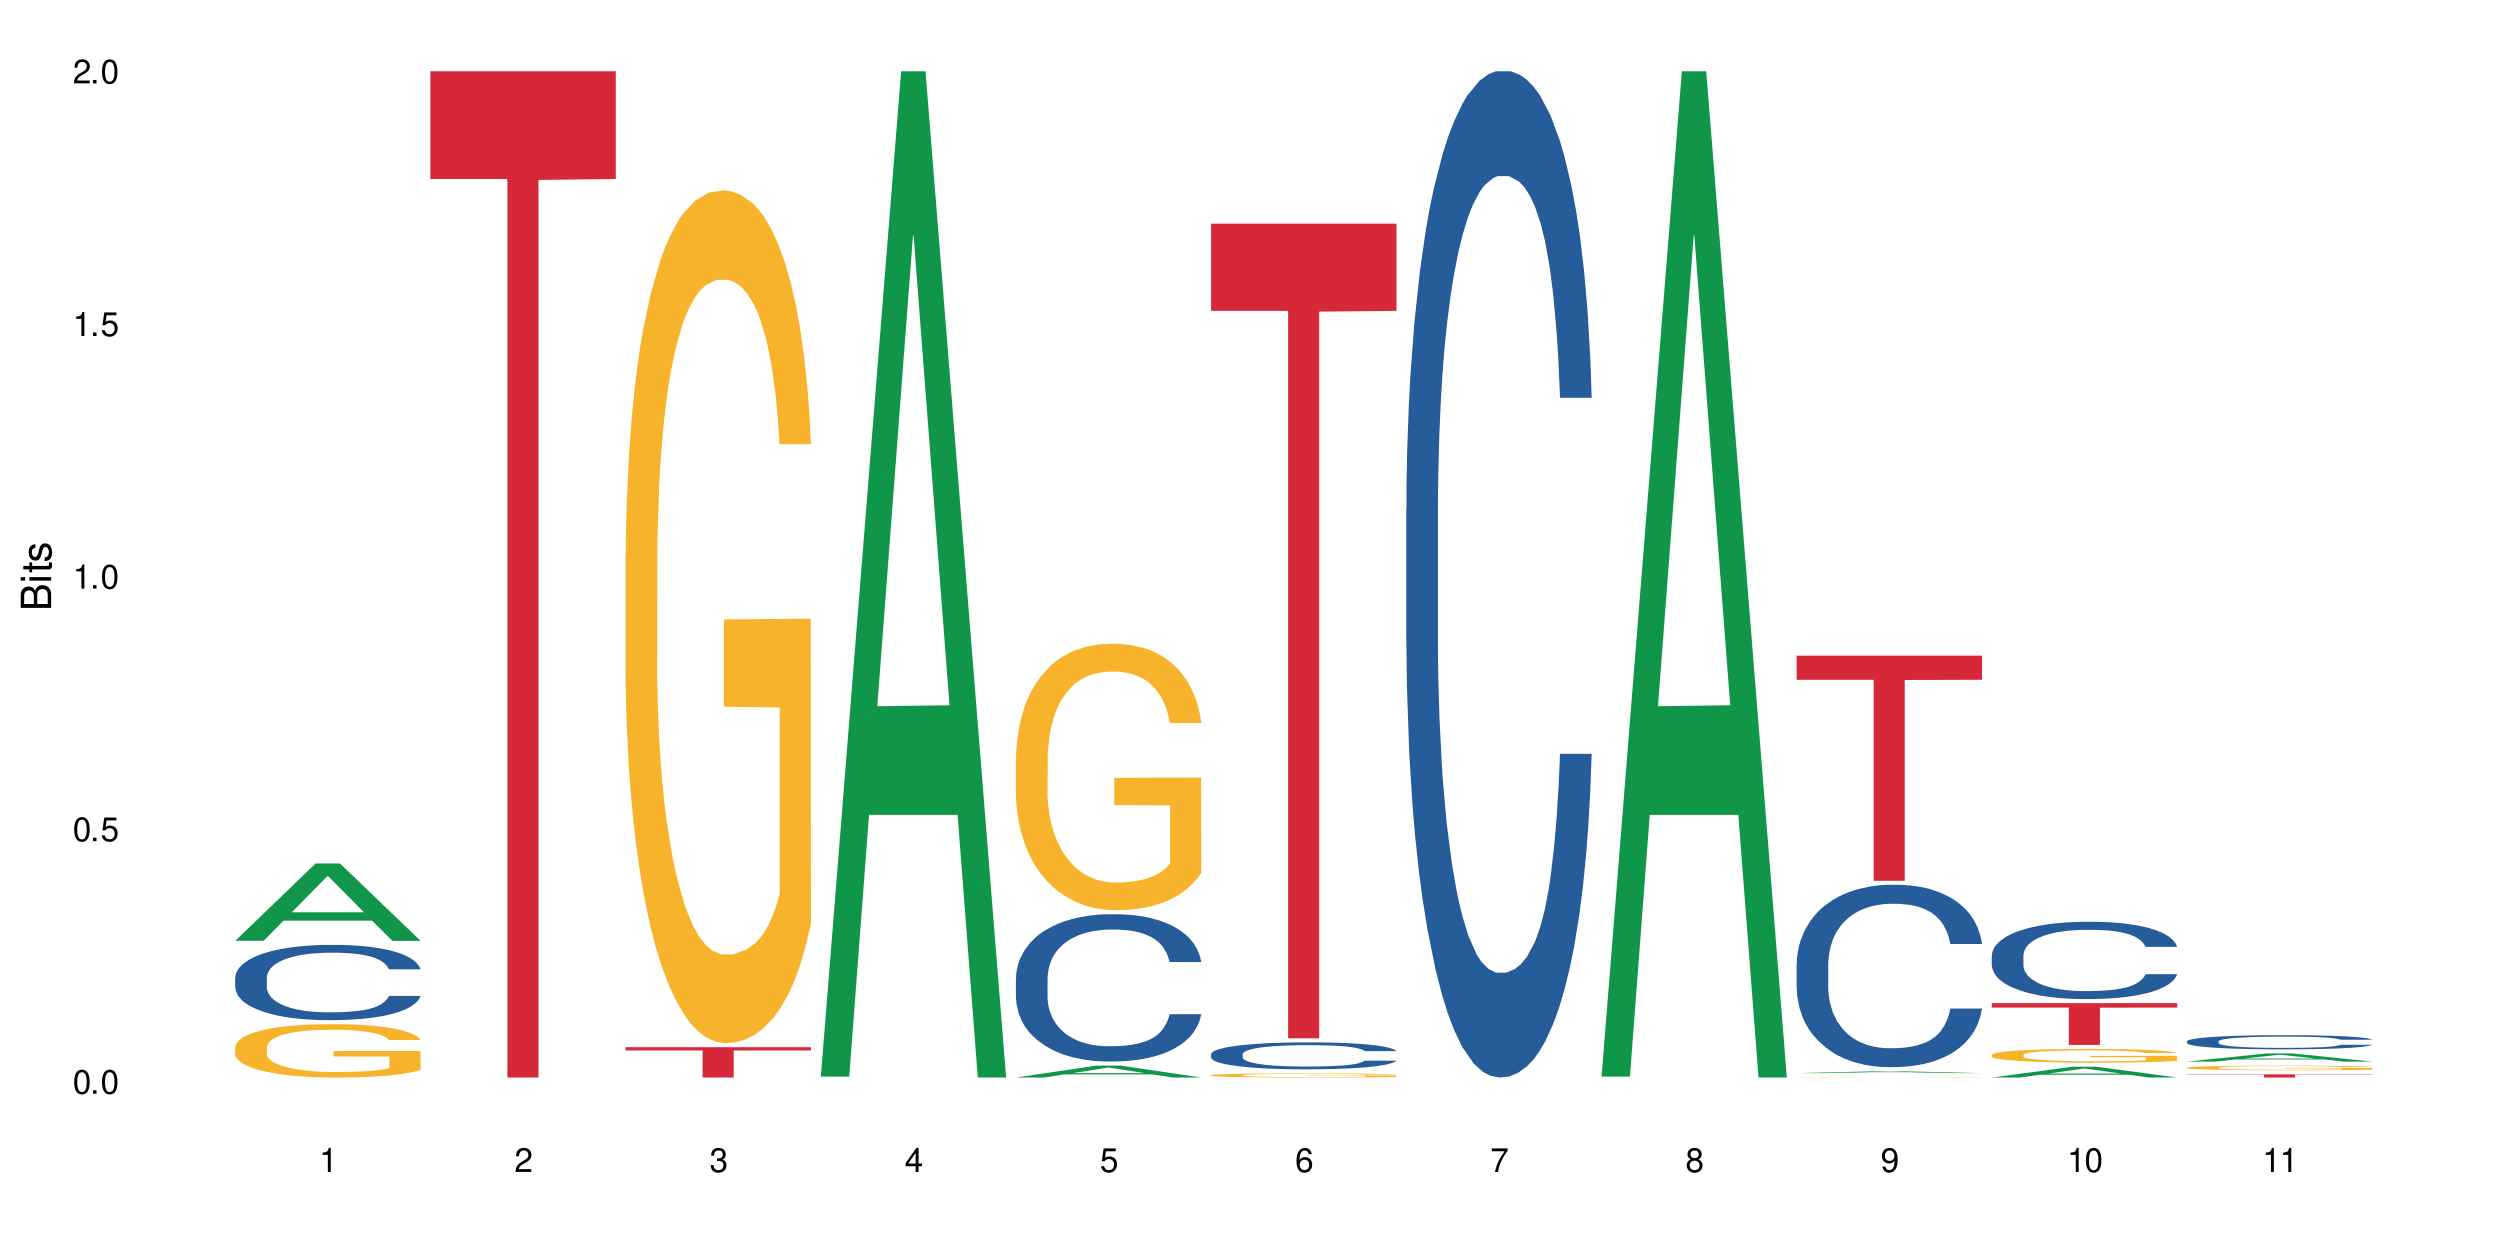 <?xml version="1.0" encoding="UTF-8"?>
<svg xmlns="http://www.w3.org/2000/svg" xmlns:xlink="http://www.w3.org/1999/xlink" width="720" height="360" viewBox="0 0 720 360">
<defs>
<g>
<g id="glyph-0-0">
</g>
<g id="glyph-0-1">
<path d="M 2.641 -6.938 C 2 -6.938 1.422 -6.656 1.078 -6.172 C 0.641 -5.562 0.406 -4.641 0.406 -3.359 C 0.406 -1.016 1.188 0.219 2.641 0.219 C 4.078 0.219 4.859 -1.016 4.859 -3.297 C 4.859 -4.641 4.656 -5.547 4.203 -6.172 C 3.844 -6.656 3.281 -6.938 2.641 -6.938 Z M 2.641 -6.188 C 3.547 -6.188 4 -5.25 4 -3.375 C 4 -1.406 3.562 -0.484 2.625 -0.484 C 1.734 -0.484 1.281 -1.438 1.281 -3.344 C 1.281 -5.25 1.734 -6.188 2.641 -6.188 Z M 2.641 -6.188 "/>
</g>
<g id="glyph-0-2">
<path d="M 1.828 -1 L 0.828 -1 L 0.828 0 L 1.828 0 Z M 1.828 -1 "/>
</g>
<g id="glyph-0-3">
<path d="M 4.562 -6.797 L 1.062 -6.797 L 0.547 -3.094 L 1.328 -3.094 C 1.719 -3.562 2.047 -3.734 2.578 -3.734 C 3.484 -3.734 4.062 -3.109 4.062 -2.094 C 4.062 -1.125 3.484 -0.531 2.578 -0.531 C 1.828 -0.531 1.375 -0.906 1.188 -1.672 L 0.328 -1.672 C 0.453 -1.109 0.547 -0.844 0.75 -0.594 C 1.125 -0.078 1.828 0.219 2.594 0.219 C 3.969 0.219 4.922 -0.781 4.922 -2.219 C 4.922 -3.562 4.031 -4.484 2.719 -4.484 C 2.25 -4.484 1.859 -4.359 1.469 -4.062 L 1.734 -5.969 L 4.562 -5.969 Z M 4.562 -6.797 "/>
</g>
<g id="glyph-0-4">
<path d="M 2.484 -4.938 L 2.484 0 L 3.328 0 L 3.328 -6.938 L 2.766 -6.938 C 2.469 -5.875 2.281 -5.734 0.984 -5.562 L 0.984 -4.938 Z M 2.484 -4.938 "/>
</g>
<g id="glyph-0-5">
<path d="M 4.859 -0.828 L 1.281 -0.828 C 1.359 -1.406 1.672 -1.781 2.5 -2.281 L 3.469 -2.828 C 4.406 -3.344 4.906 -4.062 4.906 -4.906 C 4.906 -5.484 4.672 -6.031 4.266 -6.406 C 3.859 -6.766 3.375 -6.938 2.719 -6.938 C 1.859 -6.938 1.219 -6.625 0.844 -6.031 C 0.609 -5.672 0.5 -5.234 0.484 -4.531 L 1.328 -4.531 C 1.359 -5.016 1.406 -5.281 1.531 -5.516 C 1.75 -5.938 2.188 -6.203 2.703 -6.203 C 3.469 -6.203 4.031 -5.641 4.031 -4.891 C 4.031 -4.344 3.719 -3.859 3.125 -3.516 L 2.234 -3 C 0.812 -2.172 0.406 -1.531 0.328 -0.016 L 4.859 -0.016 Z M 4.859 -0.828 "/>
</g>
<g id="glyph-0-6">
<path d="M 2.125 -3.188 L 2.578 -3.188 C 3.5 -3.188 3.984 -2.766 3.984 -1.922 C 3.984 -1.062 3.469 -0.531 2.594 -0.531 C 1.656 -0.531 1.203 -1 1.156 -2.016 L 0.312 -2.016 C 0.344 -1.453 0.438 -1.094 0.609 -0.781 C 0.953 -0.109 1.625 0.219 2.547 0.219 C 3.953 0.219 4.859 -0.625 4.859 -1.938 C 4.859 -2.828 4.516 -3.297 3.703 -3.594 C 4.344 -3.844 4.656 -4.328 4.656 -5.031 C 4.656 -6.219 3.875 -6.938 2.578 -6.938 C 1.203 -6.938 0.484 -6.172 0.453 -4.703 L 1.297 -4.703 C 1.312 -5.125 1.344 -5.359 1.453 -5.578 C 1.641 -5.969 2.062 -6.203 2.594 -6.203 C 3.344 -6.203 3.797 -5.75 3.797 -5 C 3.797 -4.516 3.609 -4.219 3.25 -4.047 C 3.016 -3.953 2.703 -3.922 2.125 -3.906 Z M 2.125 -3.188 "/>
</g>
<g id="glyph-0-7">
<path d="M 3.141 -1.672 L 3.141 0 L 3.984 0 L 3.984 -1.672 L 4.984 -1.672 L 4.984 -2.438 L 3.984 -2.438 L 3.984 -6.938 L 3.359 -6.938 L 0.266 -2.578 L 0.266 -1.672 Z M 3.141 -2.438 L 1 -2.438 L 3.141 -5.5 Z M 3.141 -2.438 "/>
</g>
<g id="glyph-0-8">
<path d="M 4.781 -5.125 C 4.609 -6.266 3.891 -6.938 2.844 -6.938 C 2.094 -6.938 1.422 -6.578 1.031 -5.953 C 0.594 -5.266 0.406 -4.422 0.406 -3.172 C 0.406 -2 0.578 -1.25 0.984 -0.641 C 1.359 -0.078 1.953 0.219 2.703 0.219 C 3.984 0.219 4.922 -0.75 4.922 -2.094 C 4.922 -3.375 4.062 -4.281 2.844 -4.281 C 2.172 -4.281 1.641 -4.031 1.281 -3.516 C 1.281 -5.234 1.828 -6.188 2.797 -6.188 C 3.391 -6.188 3.797 -5.797 3.938 -5.125 Z M 2.734 -3.531 C 3.547 -3.531 4.062 -2.953 4.062 -2.031 C 4.062 -1.156 3.484 -0.531 2.703 -0.531 C 1.922 -0.531 1.328 -1.188 1.328 -2.078 C 1.328 -2.938 1.906 -3.531 2.734 -3.531 Z M 2.734 -3.531 "/>
</g>
<g id="glyph-0-9">
<path d="M 4.984 -6.797 L 0.438 -6.797 L 0.438 -5.969 L 4.109 -5.969 C 2.5 -3.656 1.828 -2.234 1.328 0 L 2.219 0 C 2.594 -2.172 3.453 -4.047 4.984 -6.094 Z M 4.984 -6.797 "/>
</g>
<g id="glyph-0-10">
<path d="M 3.75 -3.656 C 4.469 -4.094 4.688 -4.438 4.688 -5.078 C 4.688 -6.172 3.844 -6.938 2.641 -6.938 C 1.438 -6.938 0.594 -6.172 0.594 -5.094 C 0.594 -4.438 0.812 -4.094 1.516 -3.656 C 0.734 -3.266 0.359 -2.703 0.359 -1.922 C 0.359 -0.656 1.281 0.219 2.641 0.219 C 3.984 0.219 4.922 -0.656 4.922 -1.922 C 4.922 -2.703 4.531 -3.266 3.75 -3.656 Z M 2.641 -6.188 C 3.359 -6.188 3.812 -5.75 3.812 -5.062 C 3.812 -4.406 3.344 -3.984 2.641 -3.984 C 1.922 -3.984 1.453 -4.406 1.453 -5.078 C 1.453 -5.75 1.922 -6.188 2.641 -6.188 Z M 2.641 -3.266 C 3.484 -3.266 4.062 -2.719 4.062 -1.906 C 4.062 -1.078 3.484 -0.531 2.625 -0.531 C 1.797 -0.531 1.219 -1.094 1.219 -1.906 C 1.219 -2.719 1.781 -3.266 2.641 -3.266 Z M 2.641 -3.266 "/>
</g>
<g id="glyph-0-11">
<path d="M 0.516 -1.578 C 0.672 -0.453 1.406 0.219 2.438 0.219 C 3.188 0.219 3.859 -0.141 4.266 -0.766 C 4.688 -1.453 4.891 -2.297 4.891 -3.547 C 4.891 -4.719 4.703 -5.453 4.312 -6.078 C 3.938 -6.641 3.344 -6.938 2.594 -6.938 C 1.297 -6.938 0.359 -5.969 0.359 -4.625 C 0.359 -3.344 1.234 -2.453 2.453 -2.453 C 3.094 -2.453 3.578 -2.672 4.016 -3.203 C 4 -1.484 3.469 -0.531 2.5 -0.531 C 1.906 -0.531 1.484 -0.906 1.359 -1.578 Z M 2.578 -6.203 C 3.375 -6.203 3.969 -5.531 3.969 -4.641 C 3.969 -3.797 3.391 -3.188 2.547 -3.188 C 1.734 -3.188 1.234 -3.766 1.234 -4.688 C 1.234 -5.562 1.797 -6.203 2.578 -6.203 Z M 2.578 -6.203 "/>
</g>
<g id="glyph-1-0">
</g>
<g id="glyph-1-1">
<path d="M 0 -0.953 L 0 -4.891 C 0 -5.719 -0.234 -6.344 -0.734 -6.797 C -1.188 -7.234 -1.812 -7.469 -2.5 -7.469 C -3.547 -7.469 -4.188 -7 -4.625 -5.875 C -4.984 -6.688 -5.625 -7.094 -6.531 -7.094 C -7.172 -7.094 -7.734 -6.859 -8.141 -6.391 C -8.562 -5.922 -8.75 -5.344 -8.75 -4.5 L -8.75 -0.953 Z M -4.984 -2.062 L -7.766 -2.062 L -7.766 -4.219 C -7.766 -4.844 -7.688 -5.203 -7.453 -5.5 C -7.219 -5.812 -6.859 -5.969 -6.375 -5.969 C -5.891 -5.969 -5.531 -5.812 -5.297 -5.5 C -5.062 -5.203 -4.984 -4.844 -4.984 -4.219 Z M -0.984 -2.062 L -4 -2.062 L -4 -4.781 C -4 -5.766 -3.438 -6.359 -2.484 -6.359 C -1.547 -6.359 -0.984 -5.766 -0.984 -4.781 Z M -0.984 -2.062 "/>
</g>
<g id="glyph-1-2">
<path d="M -6.281 -1.797 L -6.281 -0.797 L 0 -0.797 L 0 -1.797 Z M -8.75 -1.797 L -8.75 -0.797 L -7.484 -0.797 L -7.484 -1.797 Z M -8.75 -1.797 "/>
</g>
<g id="glyph-1-3">
<path d="M -6.281 -3.047 L -6.281 -2.016 L -8.016 -2.016 L -8.016 -1.016 L -6.281 -1.016 L -6.281 -0.172 L -5.469 -0.172 L -5.469 -1.016 L -0.719 -1.016 C -0.078 -1.016 0.281 -1.453 0.281 -2.234 C 0.281 -2.5 0.25 -2.719 0.188 -3.047 L -0.641 -3.047 C -0.609 -2.906 -0.594 -2.766 -0.594 -2.562 C -0.594 -2.141 -0.719 -2.016 -1.156 -2.016 L -5.469 -2.016 L -5.469 -3.047 Z M -6.281 -3.047 "/>
</g>
<g id="glyph-1-4">
<path d="M -4.531 -5.25 C -5.766 -5.25 -6.469 -4.422 -6.469 -2.969 C -6.469 -1.516 -5.719 -0.562 -4.547 -0.562 C -3.562 -0.562 -3.094 -1.062 -2.734 -2.562 L -2.516 -3.484 C -2.344 -4.188 -2.094 -4.469 -1.641 -4.469 C -1.047 -4.469 -0.641 -3.875 -0.641 -3 C -0.641 -2.453 -0.797 -2 -1.062 -1.75 C -1.25 -1.594 -1.422 -1.531 -1.875 -1.469 L -1.875 -0.406 C -0.422 -0.453 0.281 -1.266 0.281 -2.922 C 0.281 -4.5 -0.5 -5.516 -1.719 -5.516 C -2.656 -5.516 -3.172 -4.984 -3.469 -3.734 L -3.703 -2.766 C -3.891 -1.953 -4.156 -1.609 -4.594 -1.609 C -5.188 -1.609 -5.547 -2.125 -5.547 -2.938 C -5.547 -3.75 -5.203 -4.172 -4.531 -4.203 Z M -4.531 -5.25 "/>
</g>
</g>
</defs>
<rect x="-72" y="-36" width="864" height="432" fill="rgb(100%, 100%, 100%)" fill-opacity="1"/>
<path fill-rule="nonzero" fill="rgb(6.275%, 58.824%, 28.235%)" fill-opacity="1" d="M 67.73 270.949 L 67.789 270.93 L 90.895 248.672 L 97.91 248.672 L 121.133 270.969 L 112.973 270.969 L 107.152 265.148 L 81.652 265.148 L 75.945 270.949 L 67.73 270.949 L 84.105 262.742 L 104.816 262.723 L 94.488 252.316 L 94.375 252.293 L 94.262 252.355 L 84.047 262.723 L 84.105 262.742 Z M 67.73 270.949 "/>
<path fill-rule="nonzero" fill="rgb(14.51%, 36.078%, 60%)" fill-opacity="1" d="M 67.73 281.562 L 67.797 281.543 L 67.797 281.066 L 67.992 280.316 L 68.449 279.363 L 68.902 278.711 L 70.074 277.543 L 71.703 276.414 L 73.398 275.543 L 74.633 275.027 L 75.742 274.629 L 78.281 273.898 L 79.91 273.52 L 81.668 273.184 L 83.816 272.848 L 85.379 272.648 L 88.895 272.332 L 91.5 272.191 L 93.52 272.133 L 97.883 272.133 L 100.488 272.215 L 102.375 272.312 L 104.461 272.469 L 106.219 272.648 L 109.281 273.086 L 112.016 273.641 L 113.254 273.957 L 115.207 274.57 L 116.703 275.164 L 117.746 275.68 L 118.918 276.414 L 119.961 277.305 L 120.742 278.312 L 121.133 279.168 L 112.016 279.168 L 111.559 278.375 L 111.039 277.758 L 110.062 276.949 L 109.086 276.375 L 107.715 275.797 L 106.48 275.422 L 104.785 275.047 L 103.289 274.809 L 101.727 274.629 L 100.227 274.512 L 97.363 274.391 L 94.039 274.391 L 92.805 274.434 L 90.262 274.59 L 88.895 274.73 L 86.941 275.008 L 85.574 275.266 L 83.945 275.66 L 82.84 275.996 L 81.473 276.512 L 80.496 276.969 L 79.387 277.621 L 78.738 278.117 L 78.152 278.672 L 77.629 279.324 L 77.238 280.02 L 76.977 280.75 L 76.848 281.465 L 76.848 284.535 L 76.977 285.246 L 77.305 286.078 L 78.152 287.289 L 79.387 288.34 L 80.82 289.172 L 82.188 289.766 L 82.969 290.043 L 84.012 290.359 L 85.641 290.754 L 87.984 291.152 L 89.352 291.309 L 91.438 291.469 L 93.586 291.547 L 96.449 291.547 L 98.988 291.469 L 100.684 291.367 L 102.441 291.211 L 104.852 290.875 L 106.348 290.559 L 107.652 290.18 L 108.629 289.805 L 109.281 289.488 L 110.258 288.871 L 111.039 288.199 L 111.625 287.508 L 112.016 286.832 L 121.133 286.832 L 120.742 287.625 L 120.156 288.398 L 119.57 288.973 L 118.656 289.664 L 117.613 290.281 L 116.117 290.973 L 114.879 291.43 L 113.254 291.922 L 111.754 292.301 L 110.125 292.637 L 107.715 293.031 L 106.152 293.23 L 104.461 293.41 L 102.441 293.566 L 99.902 293.707 L 97.168 293.785 L 94.625 293.805 L 91.891 293.766 L 89.871 293.688 L 87.203 293.508 L 83.883 293.152 L 81.473 292.773 L 79.582 292.398 L 77.957 292.004 L 76.133 291.469 L 73.789 290.598 L 72.355 289.922 L 71.379 289.367 L 70.27 288.594 L 69.488 287.902 L 68.578 286.793 L 67.926 285.387 L 67.73 284.297 Z M 67.73 281.562 "/>
<path fill-rule="nonzero" fill="rgb(96.863%, 70.196%, 16.863%)" fill-opacity="1" d="M 67.73 301.551 L 67.797 301.535 L 67.797 301.254 L 68.055 300.625 L 68.707 299.754 L 69.555 299.039 L 70.465 298.477 L 71.051 298.184 L 72.027 297.762 L 72.875 297.453 L 75.023 296.82 L 77.762 296.23 L 79.258 295.98 L 80.949 295.742 L 83.359 295.473 L 84.469 295.375 L 87.855 295.152 L 91.695 295.012 L 95.93 294.969 L 97.883 294.984 L 100.555 295.039 L 104.199 295.195 L 106.285 295.336 L 107.91 295.473 L 109.605 295.656 L 111.688 295.938 L 113.645 296.273 L 115.207 296.609 L 116.77 297.031 L 118.07 297.48 L 119.18 297.973 L 120.156 298.562 L 120.742 299.051 L 121.133 299.543 L 112.078 299.543 L 111.559 299.051 L 110.973 298.672 L 109.996 298.211 L 109.02 297.875 L 108.043 297.605 L 106.219 297.242 L 104.656 297.02 L 102.703 296.82 L 100.812 296.695 L 98.664 296.609 L 97.363 296.582 L 93.91 296.582 L 90.785 296.68 L 88.961 296.793 L 87.66 296.906 L 85.836 297.117 L 84.727 297.285 L 84.078 297.398 L 82.125 297.832 L 80.82 298.223 L 80.105 298.492 L 79.191 298.91 L 78.543 299.289 L 77.824 299.852 L 77.434 300.273 L 76.914 301.227 L 76.848 303.754 L 77.043 304.285 L 77.434 304.859 L 77.957 305.367 L 78.738 305.898 L 79.52 306.305 L 80.887 306.852 L 82.059 307.219 L 82.969 307.457 L 84.727 307.836 L 85.445 307.961 L 87.137 308.215 L 88.895 308.41 L 91.047 308.578 L 92.672 308.664 L 95.277 308.734 L 98.598 308.734 L 102.508 308.648 L 104.98 308.535 L 106.676 308.426 L 107.781 308.324 L 109.148 308.172 L 110.125 308.031 L 111.039 307.879 L 112.145 307.637 L 112.145 304.285 L 96.059 304.27 L 96.059 302.699 L 121.066 302.688 L 121.133 308.172 L 119.766 308.551 L 118.07 308.914 L 116.441 309.195 L 114.75 309.434 L 112.34 309.699 L 110.387 309.871 L 107.391 310.066 L 104.656 310.191 L 101.789 310.277 L 99.25 310.32 L 96.254 310.332 L 93.586 310.305 L 90.719 310.219 L 88.441 310.109 L 86.355 309.969 L 84.273 309.785 L 81.668 309.492 L 79.973 309.254 L 78.215 308.957 L 76.457 308.605 L 74.895 308.227 L 73.852 307.934 L 72.812 307.598 L 71.703 307.176 L 70.66 306.699 L 69.879 306.262 L 69.164 305.773 L 68.645 305.309 L 68.121 304.68 L 67.859 304.172 L 67.73 303.738 Z M 67.73 301.551 "/>
<path fill-rule="nonzero" fill="rgb(83.922%, 15.686%, 22.353%)" fill-opacity="1" d="M 123.941 20.527 L 177.344 20.527 L 177.344 51.547 L 155.086 51.82 L 155.086 310.332 L 146.133 310.332 L 146.133 52.094 L 146.004 51.547 L 123.941 51.547 Z M 123.941 20.527 "/>
<path fill-rule="nonzero" fill="rgb(96.863%, 70.196%, 16.863%)" fill-opacity="1" d="M 180.152 160.012 L 180.219 159.785 L 180.219 155.301 L 180.48 145.203 L 181.129 131.297 L 181.977 119.855 L 182.891 110.883 L 183.477 106.172 L 184.453 99.441 L 185.297 94.508 L 187.449 84.414 L 190.184 74.992 L 191.68 70.953 L 193.375 67.141 L 195.785 62.879 L 196.891 61.309 L 200.277 57.719 L 204.121 55.477 L 208.352 54.801 L 210.305 55.027 L 212.977 55.922 L 216.621 58.391 L 218.707 60.633 L 220.336 62.879 L 222.027 65.793 L 224.113 70.281 L 226.066 75.664 L 227.629 81.047 L 229.191 87.777 L 230.492 94.957 L 231.602 102.809 L 232.578 112.23 L 233.164 120.082 L 233.555 127.934 L 224.504 127.934 L 223.98 120.082 L 223.395 114.023 L 222.418 106.621 L 221.441 101.238 L 220.465 96.977 L 218.641 91.141 L 217.078 87.555 L 215.125 84.414 L 213.238 82.395 L 211.086 81.047 L 209.785 80.598 L 206.332 80.598 L 203.207 82.168 L 201.383 83.965 L 200.082 85.758 L 198.258 89.125 L 197.152 91.816 L 196.5 93.609 L 194.547 100.562 L 193.242 106.844 L 192.527 111.105 L 191.617 117.836 L 190.965 123.895 L 190.246 132.867 L 189.855 139.598 L 189.336 154.852 L 189.27 195.23 L 189.465 203.754 L 189.855 212.949 L 190.379 221.027 L 191.16 229.551 L 191.941 236.055 L 193.309 244.805 L 194.48 250.637 L 195.395 254.449 L 197.152 260.508 L 197.867 262.527 L 199.562 266.562 L 201.32 269.703 L 203.469 272.398 L 205.098 273.742 L 207.699 274.863 L 211.023 274.863 L 214.93 273.52 L 217.402 271.723 L 219.098 269.93 L 220.203 268.359 L 221.57 265.891 L 222.551 263.648 L 223.461 261.18 L 224.566 257.367 L 224.566 203.754 L 208.484 203.527 L 208.484 178.406 L 233.488 178.18 L 233.555 265.891 L 232.188 271.949 L 230.492 277.781 L 228.867 282.266 L 227.172 286.082 L 224.762 290.344 L 222.809 293.035 L 219.812 296.176 L 217.078 298.195 L 214.215 299.539 L 211.672 300.215 L 208.68 300.438 L 206.008 299.988 L 203.141 298.645 L 200.863 296.848 L 198.777 294.605 L 196.695 291.688 L 194.09 286.977 L 192.398 283.164 L 190.641 278.453 L 188.879 272.844 L 187.316 266.789 L 186.277 262.078 L 185.234 256.695 L 184.125 249.965 L 183.086 242.336 L 182.305 235.383 L 181.586 227.531 L 181.066 220.129 L 180.543 210.035 L 180.285 201.957 L 180.152 195.004 Z M 180.152 160.012 "/>
<path fill-rule="nonzero" fill="rgb(83.922%, 15.686%, 22.353%)" fill-opacity="1" d="M 180.152 301.602 L 233.555 301.602 L 233.555 302.535 L 211.301 302.543 L 211.301 310.332 L 202.344 310.332 L 202.344 302.551 L 202.215 302.535 L 180.152 302.535 Z M 180.152 301.602 "/>
<path fill-rule="nonzero" fill="rgb(6.275%, 58.824%, 28.235%)" fill-opacity="1" d="M 236.367 310.059 L 236.422 309.789 L 259.527 20.527 L 266.547 20.527 L 289.766 310.332 L 281.609 310.332 L 275.789 234.684 L 250.285 234.684 L 244.582 310.059 L 236.367 310.059 L 252.738 203.391 L 273.449 203.117 L 263.121 67.875 L 263.008 67.602 L 262.895 68.418 L 252.684 203.117 L 252.738 203.391 Z M 236.367 310.059 "/>
<path fill-rule="nonzero" fill="rgb(6.275%, 58.824%, 28.235%)" fill-opacity="1" d="M 292.578 310.328 L 292.633 310.324 L 315.738 306.895 L 322.758 306.895 L 345.977 310.332 L 337.82 310.332 L 332 309.434 L 306.496 309.434 L 300.793 310.328 L 292.578 310.328 L 308.949 309.062 L 329.66 309.062 L 319.336 307.457 L 319.219 307.453 L 319.105 307.465 L 308.895 309.062 L 308.949 309.062 Z M 292.578 310.328 "/>
<path fill-rule="nonzero" fill="rgb(14.51%, 36.078%, 60%)" fill-opacity="1" d="M 292.578 281.766 L 292.641 281.73 L 292.641 280.797 L 292.836 279.324 L 293.293 277.465 L 293.75 276.184 L 294.922 273.895 L 296.551 271.684 L 298.242 269.98 L 299.48 268.973 L 300.586 268.195 L 303.125 266.762 L 304.754 266.023 L 306.512 265.363 L 308.664 264.707 L 310.227 264.316 L 313.742 263.695 L 316.348 263.426 L 318.367 263.309 L 322.73 263.309 L 325.332 263.465 L 327.223 263.66 L 329.305 263.969 L 331.066 264.316 L 334.125 265.172 L 336.859 266.258 L 338.098 266.875 L 340.051 268.078 L 341.551 269.242 L 342.59 270.25 L 343.762 271.684 L 344.805 273.43 L 345.586 275.406 L 345.977 277.074 L 336.859 277.074 L 336.406 275.523 L 335.883 274.32 L 334.906 272.73 L 333.93 271.609 L 332.562 270.484 L 331.324 269.746 L 329.633 269.008 L 328.133 268.543 L 326.57 268.195 L 325.074 267.961 L 322.207 267.73 L 318.887 267.73 L 317.648 267.809 L 315.109 268.117 L 313.742 268.391 L 311.789 268.934 L 310.422 269.438 L 308.793 270.211 L 307.684 270.871 L 306.316 271.879 L 305.34 272.77 L 304.234 274.051 L 303.582 275.02 L 302.996 276.105 L 302.477 277.387 L 302.086 278.742 L 301.824 280.176 L 301.695 281.574 L 301.695 287.586 L 301.824 288.98 L 302.148 290.609 L 302.996 292.973 L 304.234 295.031 L 305.668 296.656 L 307.035 297.82 L 307.816 298.363 L 308.859 298.984 L 310.484 299.762 L 312.832 300.535 L 314.199 300.848 L 316.281 301.156 L 318.43 301.312 L 321.297 301.312 L 323.836 301.156 L 325.527 300.961 L 327.289 300.652 L 329.695 299.992 L 331.195 299.371 L 332.496 298.637 L 333.473 297.898 L 334.125 297.277 L 335.102 296.078 L 335.883 294.758 L 336.469 293.402 L 336.859 292.082 L 345.977 292.082 L 345.586 293.633 L 345 295.145 L 344.414 296.27 L 343.504 297.629 L 342.461 298.828 L 340.965 300.188 L 339.727 301.078 L 338.098 302.047 L 336.602 302.785 L 334.973 303.445 L 332.562 304.219 L 331 304.605 L 329.305 304.957 L 327.289 305.266 L 324.746 305.539 L 322.012 305.691 L 319.473 305.73 L 316.738 305.656 L 314.719 305.5 L 312.047 305.148 L 308.727 304.453 L 306.316 303.715 L 304.43 302.98 L 302.801 302.203 L 300.977 301.156 L 298.633 299.449 L 297.199 298.133 L 296.223 297.047 L 295.117 295.535 L 294.336 294.176 L 293.422 292.004 L 292.773 289.25 L 292.578 287.117 Z M 292.578 281.766 "/>
<path fill-rule="nonzero" fill="rgb(96.863%, 70.196%, 16.863%)" fill-opacity="1" d="M 292.578 218.262 L 292.641 218.191 L 292.641 216.789 L 292.902 213.637 L 293.555 209.289 L 294.398 205.715 L 295.312 202.91 L 295.898 201.438 L 296.875 199.336 L 297.723 197.793 L 299.871 194.637 L 302.605 191.695 L 304.105 190.434 L 305.797 189.242 L 308.207 187.91 L 309.312 187.418 L 312.699 186.297 L 316.543 185.594 L 320.773 185.387 L 322.73 185.453 L 325.398 185.734 L 329.047 186.508 L 331.129 187.207 L 332.758 187.91 L 334.449 188.82 L 336.535 190.223 L 338.488 191.902 L 340.051 193.586 L 341.613 195.691 L 342.918 197.934 L 344.023 200.387 L 345 203.332 L 345.586 205.785 L 345.977 208.238 L 336.926 208.238 L 336.406 205.785 L 335.82 203.891 L 334.84 201.578 L 333.863 199.895 L 332.887 198.562 L 331.066 196.742 L 329.5 195.621 L 327.547 194.637 L 325.66 194.008 L 323.512 193.586 L 322.207 193.445 L 318.758 193.445 L 315.629 193.938 L 313.809 194.496 L 312.504 195.059 L 310.68 196.109 L 309.574 196.953 L 308.922 197.512 L 306.969 199.684 L 305.668 201.648 L 304.949 202.98 L 304.039 205.082 L 303.387 206.977 L 302.672 209.781 L 302.281 211.883 L 301.758 216.648 L 301.695 229.27 L 301.891 231.934 L 302.281 234.805 L 302.801 237.328 L 303.582 239.992 L 304.363 242.027 L 305.73 244.762 L 306.902 246.582 L 307.816 247.773 L 309.574 249.668 L 310.289 250.297 L 311.984 251.559 L 313.742 252.543 L 315.891 253.383 L 317.52 253.805 L 320.125 254.152 L 323.445 254.152 L 327.352 253.734 L 329.828 253.172 L 331.52 252.613 L 332.629 252.121 L 333.996 251.352 L 334.973 250.648 L 335.883 249.879 L 336.992 248.688 L 336.992 231.934 L 320.906 231.863 L 320.906 224.012 L 345.914 223.941 L 345.977 251.352 L 344.609 253.242 L 342.918 255.066 L 341.289 256.469 L 339.598 257.66 L 337.188 258.992 L 335.234 259.832 L 332.238 260.812 L 329.5 261.445 L 326.637 261.863 L 324.098 262.074 L 321.102 262.145 L 318.43 262.004 L 315.566 261.586 L 313.285 261.023 L 311.203 260.324 L 309.117 259.41 L 306.512 257.938 L 304.82 256.746 L 303.062 255.277 L 301.305 253.523 L 299.742 251.629 L 298.699 250.156 L 297.656 248.477 L 296.551 246.371 L 295.508 243.988 L 294.727 241.816 L 294.008 239.363 L 293.488 237.051 L 292.969 233.895 L 292.707 231.371 L 292.578 229.199 Z M 292.578 218.262 "/>
<path fill-rule="nonzero" fill="rgb(14.51%, 36.078%, 60%)" fill-opacity="1" d="M 348.789 303.582 L 348.852 303.574 L 348.852 303.402 L 349.051 303.133 L 349.504 302.793 L 349.961 302.559 L 351.133 302.141 L 352.762 301.738 L 354.453 301.426 L 355.691 301.242 L 356.797 301.102 L 359.34 300.836 L 360.965 300.703 L 362.727 300.582 L 364.875 300.461 L 366.438 300.391 L 369.953 300.277 L 372.559 300.227 L 374.578 300.207 L 378.941 300.207 L 381.547 300.234 L 383.434 300.27 L 385.52 300.328 L 387.277 300.391 L 390.336 300.547 L 393.07 300.746 L 394.309 300.859 L 396.262 301.078 L 397.762 301.293 L 398.805 301.477 L 399.977 301.738 L 401.016 302.059 L 401.797 302.418 L 402.188 302.723 L 393.07 302.723 L 392.617 302.441 L 392.094 302.219 L 391.117 301.93 L 390.141 301.723 L 388.773 301.52 L 387.535 301.383 L 385.844 301.25 L 384.344 301.164 L 382.781 301.102 L 381.285 301.059 L 378.418 301.016 L 375.098 301.016 L 373.859 301.027 L 371.32 301.086 L 369.953 301.137 L 368 301.234 L 366.633 301.328 L 365.004 301.469 L 363.898 301.59 L 362.531 301.773 L 361.551 301.938 L 360.445 302.172 L 359.793 302.348 L 359.207 302.547 L 358.688 302.781 L 358.297 303.027 L 358.035 303.289 L 357.906 303.547 L 357.906 304.645 L 358.035 304.898 L 358.363 305.199 L 359.207 305.629 L 360.445 306.008 L 361.879 306.305 L 363.246 306.516 L 364.027 306.617 L 365.07 306.73 L 366.695 306.871 L 369.043 307.012 L 370.41 307.07 L 372.492 307.125 L 374.641 307.156 L 377.508 307.156 L 380.047 307.125 L 381.742 307.09 L 383.5 307.035 L 385.91 306.914 L 387.406 306.801 L 388.707 306.664 L 389.688 306.531 L 390.336 306.418 L 391.312 306.199 L 392.094 305.957 L 392.68 305.707 L 393.07 305.469 L 402.188 305.469 L 401.797 305.75 L 401.211 306.027 L 400.625 306.234 L 399.715 306.48 L 398.672 306.699 L 397.176 306.949 L 395.938 307.113 L 394.309 307.289 L 392.812 307.426 L 391.184 307.543 L 388.773 307.688 L 387.211 307.758 L 385.52 307.82 L 383.5 307.879 L 380.961 307.926 L 378.223 307.957 L 375.684 307.965 L 372.949 307.949 L 370.93 307.922 L 368.262 307.855 L 364.938 307.73 L 362.531 307.594 L 360.641 307.461 L 359.012 307.316 L 357.188 307.125 L 354.844 306.812 L 353.41 306.574 L 352.434 306.375 L 351.328 306.098 L 350.547 305.852 L 349.637 305.453 L 348.984 304.949 L 348.789 304.559 Z M 348.789 303.582 "/>
<path fill-rule="nonzero" fill="rgb(96.863%, 70.196%, 16.863%)" fill-opacity="1" d="M 348.789 309.645 L 348.852 309.641 L 348.852 309.621 L 349.113 309.57 L 349.766 309.504 L 350.613 309.445 L 351.523 309.402 L 352.109 309.379 L 353.086 309.348 L 353.934 309.32 L 356.082 309.273 L 358.816 309.227 L 360.316 309.207 L 362.008 309.188 L 364.418 309.168 L 365.523 309.16 L 368.91 309.141 L 372.754 309.129 L 376.988 309.125 L 378.941 309.129 L 381.609 309.133 L 385.258 309.145 L 387.34 309.156 L 388.969 309.168 L 390.664 309.18 L 392.746 309.203 L 394.699 309.23 L 396.262 309.254 L 397.824 309.289 L 399.129 309.324 L 400.234 309.363 L 401.211 309.41 L 401.797 309.445 L 402.188 309.484 L 393.137 309.484 L 392.617 309.445 L 392.031 309.418 L 391.055 309.383 L 390.078 309.355 L 389.098 309.332 L 387.277 309.305 L 385.715 309.289 L 383.758 309.273 L 381.871 309.262 L 379.723 309.254 L 374.969 309.254 L 371.844 309.262 L 370.02 309.27 L 368.715 309.277 L 366.891 309.297 L 365.785 309.309 L 365.133 309.316 L 363.18 309.352 L 361.879 309.383 L 361.16 309.402 L 360.25 309.438 L 359.598 309.465 L 358.883 309.512 L 358.492 309.543 L 357.969 309.617 L 357.906 309.816 L 358.102 309.859 L 358.492 309.902 L 359.012 309.941 L 359.793 309.984 L 360.574 310.016 L 361.941 310.059 L 363.117 310.09 L 364.027 310.105 L 365.785 310.137 L 366.5 310.145 L 368.195 310.168 L 369.953 310.18 L 372.102 310.195 L 373.73 310.203 L 376.336 310.207 L 379.656 310.207 L 383.562 310.199 L 386.039 310.191 L 387.73 310.184 L 388.84 310.176 L 390.207 310.164 L 391.184 310.152 L 392.094 310.141 L 393.203 310.121 L 393.203 309.859 L 377.117 309.855 L 377.117 309.734 L 402.125 309.73 L 402.188 310.164 L 400.82 310.191 L 399.129 310.223 L 397.5 310.242 L 395.809 310.262 L 393.398 310.281 L 391.445 310.297 L 388.449 310.312 L 385.715 310.32 L 382.848 310.328 L 380.309 310.332 L 374.641 310.332 L 371.777 310.324 L 369.496 310.316 L 367.414 310.305 L 365.328 310.289 L 362.727 310.266 L 361.031 310.246 L 359.273 310.223 L 357.516 310.195 L 355.953 310.168 L 354.91 310.145 L 353.867 310.117 L 352.762 310.086 L 351.719 310.047 L 350.938 310.012 L 350.223 309.973 L 349.699 309.938 L 349.18 309.891 L 348.918 309.848 L 348.789 309.816 Z M 348.789 309.645 "/>
<path fill-rule="nonzero" fill="rgb(83.922%, 15.686%, 22.353%)" fill-opacity="1" d="M 348.789 64.418 L 402.188 64.418 L 402.188 89.531 L 379.934 89.754 L 379.934 299.043 L 370.98 299.043 L 370.98 89.973 L 370.848 89.531 L 348.789 89.531 Z M 348.789 64.418 "/>
<path fill-rule="nonzero" fill="rgb(14.51%, 36.078%, 60%)" fill-opacity="1" d="M 405 146.621 L 405.066 146.355 L 405.066 140 L 405.262 129.934 L 405.715 117.215 L 406.172 108.477 L 407.344 92.844 L 408.973 77.746 L 410.664 66.09 L 411.902 59.203 L 413.012 53.902 L 415.551 44.102 L 417.18 39.07 L 418.938 34.566 L 421.086 30.062 L 422.648 27.414 L 426.164 23.176 L 428.77 21.32 L 430.789 20.527 L 435.152 20.527 L 437.758 21.586 L 439.645 22.91 L 441.73 25.031 L 443.488 27.414 L 446.547 33.242 L 449.285 40.66 L 450.52 44.898 L 452.473 53.109 L 453.973 61.055 L 455.016 67.945 L 456.188 77.746 L 457.227 89.668 L 458.012 103.176 L 458.402 114.566 L 449.285 114.566 L 448.828 103.973 L 448.309 95.758 L 447.328 84.898 L 446.352 77.215 L 444.984 69.535 L 443.746 64.5 L 442.055 59.469 L 440.559 56.289 L 438.992 53.902 L 437.496 52.316 L 434.629 50.727 L 431.309 50.727 L 430.07 51.254 L 427.531 53.375 L 426.164 55.23 L 424.211 58.938 L 422.844 62.383 L 421.215 67.68 L 420.109 72.184 L 418.742 79.07 L 417.766 85.164 L 416.656 93.906 L 416.004 100.527 L 415.418 107.945 L 414.898 116.688 L 414.508 125.957 L 414.246 135.762 L 414.117 145.297 L 414.117 186.355 L 414.246 195.895 L 414.574 207.02 L 415.418 223.18 L 416.656 237.219 L 418.09 248.344 L 419.457 256.293 L 420.238 260 L 421.281 264.238 L 422.91 269.535 L 425.254 274.836 L 426.621 276.953 L 428.703 279.074 L 430.855 280.133 L 433.719 280.133 L 436.258 279.074 L 437.953 277.75 L 439.711 275.629 L 442.121 271.125 L 443.617 266.887 L 444.922 261.855 L 445.898 256.82 L 446.547 252.582 L 447.523 244.371 L 448.309 235.363 L 448.895 226.094 L 449.285 217.086 L 458.402 217.086 L 458.012 227.684 L 457.426 238.012 L 456.836 245.695 L 455.926 254.969 L 454.883 263.18 L 453.387 272.449 L 452.148 278.543 L 450.52 285.168 L 449.023 290.199 L 447.395 294.703 L 444.984 300 L 443.422 302.648 L 441.73 305.035 L 439.711 307.152 L 437.172 309.008 L 434.434 310.066 L 431.895 310.332 L 429.16 309.801 L 427.141 308.742 L 424.473 306.359 L 421.148 301.59 L 418.742 296.559 L 416.852 291.523 L 415.223 286.227 L 413.402 279.074 L 411.055 267.418 L 409.625 258.41 L 408.648 250.992 L 407.539 240.664 L 406.758 231.391 L 405.848 216.555 L 405.195 197.746 L 405 183.18 Z M 405 146.621 "/>
<path fill-rule="nonzero" fill="rgb(6.275%, 58.824%, 28.235%)" fill-opacity="1" d="M 461.211 310.059 L 461.27 309.789 L 484.375 20.527 L 491.391 20.527 L 514.613 310.332 L 506.453 310.332 L 500.633 234.684 L 475.133 234.684 L 469.426 310.059 L 461.211 310.059 L 477.586 203.391 L 498.297 203.117 L 487.969 67.875 L 487.855 67.602 L 487.742 68.418 L 477.527 203.117 L 477.586 203.391 Z M 461.211 310.059 "/>
<path fill-rule="nonzero" fill="rgb(6.275%, 58.824%, 28.235%)" fill-opacity="1" d="M 517.422 309.062 L 517.48 309.062 L 540.586 308.52 L 547.602 308.52 L 570.824 309.062 L 562.664 309.062 L 556.848 308.922 L 531.344 308.922 L 525.637 309.062 L 517.422 309.062 L 533.797 308.863 L 554.508 308.863 L 544.18 308.609 L 543.953 308.609 L 533.738 308.863 L 533.797 308.863 Z M 517.422 309.062 "/>
<path fill-rule="nonzero" fill="rgb(14.51%, 36.078%, 60%)" fill-opacity="1" d="M 517.422 277.684 L 517.488 277.633 L 517.488 276.48 L 517.684 274.656 L 518.141 272.352 L 518.594 270.77 L 519.766 267.934 L 521.395 265.199 L 523.09 263.086 L 524.324 261.836 L 525.434 260.875 L 527.973 259.098 L 529.602 258.188 L 531.359 257.371 L 533.508 256.555 L 535.07 256.074 L 538.586 255.305 L 541.191 254.969 L 543.211 254.824 L 547.574 254.824 L 550.18 255.02 L 552.066 255.258 L 554.152 255.641 L 555.91 256.074 L 558.973 257.133 L 561.707 258.477 L 562.945 259.242 L 564.898 260.73 L 566.395 262.172 L 567.438 263.422 L 568.609 265.199 L 569.652 267.359 L 570.434 269.809 L 570.824 271.871 L 561.707 271.871 L 561.25 269.953 L 560.73 268.465 L 559.754 266.496 L 558.777 265.102 L 557.41 263.711 L 556.172 262.797 L 554.477 261.883 L 552.98 261.309 L 551.418 260.875 L 549.918 260.59 L 547.055 260.301 L 543.734 260.301 L 542.496 260.395 L 539.957 260.781 L 538.586 261.117 L 536.633 261.789 L 535.266 262.414 L 533.637 263.375 L 532.531 264.188 L 531.164 265.438 L 530.188 266.543 L 529.078 268.125 L 528.43 269.328 L 527.844 270.672 L 527.32 272.258 L 526.93 273.938 L 526.672 275.715 L 526.539 277.441 L 526.539 284.887 L 526.672 286.613 L 526.996 288.629 L 527.844 291.559 L 529.078 294.105 L 530.512 296.121 L 531.879 297.562 L 532.66 298.234 L 533.703 299.004 L 535.332 299.961 L 537.676 300.922 L 539.043 301.309 L 541.129 301.691 L 543.277 301.883 L 546.141 301.883 L 548.684 301.691 L 550.375 301.449 L 552.133 301.066 L 554.543 300.25 L 556.039 299.48 L 557.344 298.57 L 558.32 297.656 L 558.973 296.891 L 559.949 295.402 L 560.73 293.77 L 561.316 292.086 L 561.707 290.453 L 570.824 290.453 L 570.434 292.375 L 569.848 294.25 L 569.262 295.641 L 568.348 297.32 L 567.309 298.809 L 565.809 300.492 L 564.57 301.594 L 562.945 302.797 L 561.445 303.707 L 559.816 304.523 L 557.41 305.484 L 555.844 305.965 L 554.152 306.398 L 552.133 306.781 L 549.594 307.117 L 546.859 307.309 L 544.32 307.355 L 541.582 307.262 L 539.566 307.07 L 536.895 306.637 L 533.574 305.773 L 531.164 304.859 L 529.273 303.949 L 527.648 302.988 L 525.824 301.691 L 523.48 299.578 L 522.047 297.945 L 521.07 296.602 L 519.961 294.727 L 519.18 293.047 L 518.27 290.359 L 517.617 286.949 L 517.422 284.309 Z M 517.422 277.684 "/>
<path fill-rule="nonzero" fill="rgb(96.863%, 70.196%, 16.863%)" fill-opacity="1" d="M 517.422 310.273 L 517.488 310.273 L 517.488 310.27 L 517.75 310.266 L 518.398 310.262 L 519.246 310.254 L 520.156 310.25 L 520.742 310.25 L 521.723 310.246 L 522.566 310.246 L 524.715 310.242 L 527.453 310.238 L 528.949 310.234 L 530.645 310.234 L 533.051 310.23 L 537.547 310.23 L 541.387 310.227 L 550.246 310.227 L 553.891 310.23 L 557.605 310.23 L 559.297 310.234 L 561.379 310.234 L 563.336 310.238 L 564.898 310.238 L 566.461 310.242 L 567.762 310.246 L 568.871 310.25 L 569.848 310.254 L 570.434 310.254 L 570.824 310.258 L 561.773 310.258 L 561.25 310.254 L 560.664 310.254 L 558.711 310.246 L 557.734 310.246 L 555.91 310.242 L 552.395 310.242 L 550.504 310.238 L 538.652 310.238 L 537.352 310.242 L 534.418 310.242 L 533.77 310.246 L 531.816 310.246 L 530.512 310.25 L 529.797 310.25 L 528.883 310.254 L 528.234 310.258 L 527.516 310.262 L 527.125 310.266 L 526.605 310.27 L 526.539 310.289 L 526.734 310.293 L 527.125 310.297 L 527.648 310.297 L 529.211 310.305 L 530.578 310.309 L 531.75 310.312 L 532.66 310.312 L 534.418 310.316 L 536.828 310.316 L 538.586 310.32 L 557.473 310.32 L 558.84 310.316 L 560.73 310.316 L 561.836 310.312 L 561.836 310.293 L 545.75 310.293 L 545.75 310.281 L 570.758 310.281 L 570.824 310.316 L 569.457 310.32 L 567.762 310.324 L 566.137 310.324 L 564.441 310.328 L 560.078 310.328 L 557.082 310.332 L 538.133 310.332 L 536.047 310.328 L 531.359 310.328 L 529.664 310.324 L 527.906 310.324 L 526.148 310.32 L 524.586 310.316 L 523.543 310.316 L 522.504 310.312 L 521.395 310.312 L 520.352 310.309 L 519.57 310.305 L 518.855 310.301 L 518.336 310.297 L 517.812 310.293 L 517.555 310.289 L 517.422 310.289 Z M 517.422 310.273 "/>
<path fill-rule="nonzero" fill="rgb(83.922%, 15.686%, 22.353%)" fill-opacity="1" d="M 517.422 188.836 L 570.824 188.836 L 570.824 195.777 L 548.566 195.836 L 548.566 253.664 L 539.613 253.664 L 539.613 195.898 L 539.484 195.777 L 517.422 195.777 Z M 517.422 188.836 "/>
<path fill-rule="nonzero" fill="rgb(6.275%, 58.824%, 28.235%)" fill-opacity="1" d="M 573.633 310.328 L 573.691 310.328 L 596.797 307.223 L 603.816 307.223 L 627.035 310.332 L 618.875 310.332 L 613.059 309.52 L 587.555 309.52 L 581.852 310.328 L 573.633 310.328 L 590.008 309.184 L 610.719 309.18 L 600.391 307.73 L 600.277 307.727 L 600.164 307.734 L 589.953 309.18 L 590.008 309.184 Z M 573.633 310.328 "/>
<path fill-rule="nonzero" fill="rgb(14.51%, 36.078%, 60%)" fill-opacity="1" d="M 573.633 275.164 L 573.699 275.145 L 573.699 274.656 L 573.895 273.883 L 574.352 272.906 L 574.805 272.234 L 575.98 271.031 L 577.605 269.875 L 579.301 268.977 L 580.539 268.449 L 581.645 268.043 L 584.184 267.289 L 585.812 266.902 L 587.57 266.555 L 589.719 266.211 L 591.281 266.008 L 594.801 265.68 L 597.402 265.539 L 599.422 265.477 L 603.785 265.477 L 606.391 265.559 L 608.281 265.66 L 610.363 265.824 L 612.121 266.008 L 615.184 266.453 L 617.918 267.023 L 619.156 267.352 L 621.109 267.98 L 622.605 268.59 L 623.648 269.121 L 624.82 269.875 L 625.863 270.789 L 626.645 271.828 L 627.035 272.703 L 617.918 272.703 L 617.461 271.887 L 616.941 271.258 L 615.965 270.422 L 614.988 269.832 L 613.621 269.242 L 612.383 268.855 L 610.688 268.469 L 609.191 268.227 L 607.629 268.043 L 606.129 267.918 L 603.266 267.797 L 599.945 267.797 L 598.707 267.84 L 596.168 268 L 594.801 268.145 L 592.844 268.43 L 591.477 268.691 L 589.852 269.102 L 588.742 269.445 L 587.375 269.977 L 586.398 270.441 L 585.293 271.113 L 584.641 271.621 L 584.055 272.191 L 583.531 272.863 L 583.141 273.578 L 582.883 274.328 L 582.75 275.062 L 582.75 278.215 L 582.883 278.949 L 583.207 279.805 L 584.055 281.043 L 585.293 282.121 L 586.723 282.977 L 588.09 283.586 L 588.871 283.871 L 589.914 284.199 L 591.543 284.605 L 593.887 285.012 L 595.254 285.176 L 597.34 285.336 L 599.488 285.418 L 602.355 285.418 L 604.895 285.336 L 606.586 285.234 L 608.344 285.074 L 610.754 284.727 L 612.254 284.402 L 613.555 284.016 L 614.531 283.629 L 615.184 283.305 L 616.16 282.672 L 616.941 281.98 L 617.527 281.27 L 617.918 280.574 L 627.035 280.574 L 626.645 281.391 L 626.059 282.184 L 625.473 282.773 L 624.559 283.484 L 623.52 284.117 L 622.02 284.828 L 620.785 285.297 L 619.156 285.805 L 617.656 286.191 L 616.031 286.539 L 613.621 286.945 L 612.059 287.148 L 610.363 287.332 L 608.344 287.496 L 605.805 287.637 L 603.07 287.719 L 600.531 287.738 L 597.793 287.699 L 595.777 287.617 L 593.105 287.434 L 589.785 287.066 L 587.375 286.68 L 585.488 286.293 L 583.859 285.887 L 582.035 285.336 L 579.691 284.441 L 578.258 283.75 L 577.281 283.18 L 576.176 282.387 L 575.391 281.676 L 574.48 280.535 L 573.828 279.09 L 573.633 277.973 Z M 573.633 275.164 "/>
<path fill-rule="nonzero" fill="rgb(96.863%, 70.196%, 16.863%)" fill-opacity="1" d="M 573.633 303.793 L 573.699 303.789 L 573.699 303.719 L 573.961 303.555 L 574.609 303.332 L 575.457 303.148 L 576.371 303.004 L 576.957 302.926 L 577.934 302.816 L 578.777 302.738 L 580.93 302.574 L 583.664 302.426 L 585.16 302.359 L 586.855 302.297 L 589.266 302.23 L 590.371 302.203 L 593.758 302.145 L 597.598 302.109 L 601.832 302.098 L 603.785 302.102 L 606.457 302.117 L 610.102 302.156 L 612.188 302.191 L 613.816 302.23 L 615.508 302.277 L 617.594 302.348 L 619.547 302.434 L 621.109 302.523 L 622.672 302.629 L 623.973 302.746 L 625.082 302.871 L 626.059 303.023 L 626.645 303.152 L 627.035 303.277 L 617.984 303.277 L 617.461 303.152 L 616.875 303.055 L 615.898 302.934 L 614.922 302.848 L 613.945 302.777 L 612.121 302.684 L 610.559 302.625 L 608.605 302.574 L 606.715 302.543 L 604.566 302.523 L 603.266 302.516 L 599.812 302.516 L 596.688 302.539 L 594.863 302.57 L 593.562 302.598 L 591.738 302.652 L 590.633 302.695 L 589.98 302.723 L 588.027 302.836 L 586.723 302.938 L 586.008 303.008 L 585.098 303.113 L 584.445 303.211 L 583.727 303.355 L 583.336 303.465 L 582.816 303.711 L 582.75 304.363 L 582.945 304.5 L 583.336 304.648 L 583.859 304.777 L 584.641 304.914 L 585.422 305.02 L 586.789 305.16 L 587.961 305.254 L 588.871 305.316 L 590.633 305.414 L 591.348 305.445 L 593.039 305.512 L 594.801 305.562 L 596.949 305.605 L 598.578 305.629 L 601.18 305.645 L 604.504 305.645 L 608.41 305.625 L 610.883 305.594 L 612.578 305.566 L 613.684 305.539 L 615.051 305.5 L 616.031 305.465 L 616.941 305.426 L 618.047 305.363 L 618.047 304.5 L 601.961 304.496 L 601.961 304.09 L 626.969 304.086 L 627.035 305.5 L 625.668 305.598 L 623.973 305.691 L 622.348 305.766 L 620.652 305.828 L 618.242 305.895 L 616.289 305.938 L 613.293 305.988 L 610.559 306.023 L 607.695 306.043 L 605.152 306.055 L 602.156 306.059 L 599.488 306.051 L 596.621 306.027 L 594.344 306 L 592.258 305.965 L 590.176 305.918 L 587.57 305.84 L 585.879 305.781 L 584.117 305.703 L 582.359 305.613 L 580.797 305.516 L 579.754 305.441 L 578.715 305.352 L 577.605 305.246 L 576.566 305.121 L 575.785 305.008 L 575.066 304.883 L 574.547 304.762 L 574.023 304.602 L 573.766 304.469 L 573.633 304.359 Z M 573.633 303.793 "/>
<path fill-rule="nonzero" fill="rgb(83.922%, 15.686%, 22.353%)" fill-opacity="1" d="M 573.633 288.902 L 627.035 288.902 L 627.035 290.191 L 604.781 290.203 L 604.781 300.934 L 595.824 300.934 L 595.824 290.215 L 595.695 290.191 L 573.633 290.191 Z M 573.633 288.902 "/>
<path fill-rule="nonzero" fill="rgb(6.275%, 58.824%, 28.235%)" fill-opacity="1" d="M 629.848 305.738 L 629.902 305.734 L 653.008 303.371 L 660.027 303.371 L 683.246 305.738 L 675.09 305.738 L 669.27 305.121 L 643.766 305.121 L 638.062 305.738 L 629.848 305.738 L 646.219 304.867 L 666.93 304.863 L 656.602 303.758 L 656.488 303.758 L 656.375 303.762 L 646.164 304.863 L 646.219 304.867 Z M 629.848 305.738 "/>
<path fill-rule="nonzero" fill="rgb(14.51%, 36.078%, 60%)" fill-opacity="1" d="M 629.848 299.902 L 629.91 299.898 L 629.91 299.809 L 630.105 299.668 L 630.562 299.488 L 631.02 299.367 L 632.191 299.145 L 633.816 298.934 L 635.512 298.77 L 636.75 298.672 L 637.855 298.598 L 640.395 298.461 L 642.023 298.391 L 643.781 298.324 L 645.93 298.262 L 647.492 298.227 L 651.012 298.164 L 653.617 298.141 L 655.633 298.129 L 659.996 298.129 L 662.602 298.145 L 664.492 298.16 L 666.574 298.191 L 668.332 298.227 L 671.395 298.309 L 674.129 298.41 L 675.367 298.473 L 677.32 298.586 L 678.816 298.699 L 679.859 298.797 L 681.031 298.934 L 682.074 299.102 L 682.855 299.293 L 683.246 299.453 L 674.129 299.453 L 673.672 299.305 L 673.152 299.188 L 672.176 299.035 L 671.199 298.926 L 669.832 298.816 L 668.594 298.746 L 666.902 298.676 L 665.402 298.633 L 663.84 298.598 L 662.344 298.574 L 659.477 298.555 L 656.156 298.555 L 654.918 298.562 L 652.379 298.59 L 651.012 298.617 L 649.059 298.668 L 647.688 298.719 L 646.062 298.793 L 644.953 298.855 L 643.586 298.953 L 642.609 299.039 L 641.504 299.16 L 640.852 299.254 L 640.266 299.359 L 639.746 299.48 L 639.355 299.613 L 639.094 299.75 L 638.965 299.883 L 638.965 300.461 L 639.094 300.598 L 639.418 300.754 L 640.266 300.98 L 641.504 301.18 L 642.934 301.336 L 644.305 301.445 L 645.086 301.5 L 646.125 301.559 L 647.754 301.633 L 650.098 301.707 L 651.465 301.738 L 653.551 301.77 L 655.699 301.781 L 658.566 301.781 L 661.105 301.77 L 662.797 301.75 L 664.555 301.719 L 666.965 301.656 L 668.465 301.598 L 669.766 301.527 L 670.742 301.453 L 671.395 301.395 L 672.371 301.281 L 673.152 301.152 L 673.738 301.023 L 674.129 300.895 L 683.246 300.895 L 682.855 301.043 L 682.27 301.191 L 681.684 301.297 L 680.773 301.43 L 679.73 301.543 L 678.23 301.676 L 676.996 301.762 L 675.367 301.855 L 673.867 301.926 L 672.242 301.988 L 669.832 302.062 L 668.27 302.102 L 666.574 302.133 L 664.555 302.164 L 662.016 302.188 L 659.281 302.203 L 656.742 302.207 L 654.008 302.199 L 651.988 302.188 L 649.316 302.152 L 645.996 302.086 L 643.586 302.016 L 641.699 301.941 L 640.07 301.867 L 638.246 301.77 L 635.902 301.605 L 634.469 301.477 L 633.492 301.371 L 632.387 301.227 L 631.605 301.098 L 630.691 300.887 L 630.043 300.621 L 629.848 300.418 Z M 629.848 299.902 "/>
<path fill-rule="nonzero" fill="rgb(96.863%, 70.196%, 16.863%)" fill-opacity="1" d="M 629.848 307.477 L 629.91 307.473 L 629.91 307.449 L 630.172 307.395 L 630.824 307.32 L 631.668 307.258 L 632.582 307.207 L 634.145 307.145 L 634.992 307.121 L 637.141 307.066 L 639.875 307.012 L 641.371 306.992 L 643.066 306.973 L 645.477 306.949 L 646.582 306.938 L 649.969 306.918 L 653.812 306.906 L 658.043 306.902 L 659.996 306.906 L 662.668 306.91 L 666.316 306.922 L 668.398 306.934 L 670.027 306.949 L 671.719 306.965 L 673.805 306.988 L 675.758 307.016 L 677.32 307.047 L 678.883 307.082 L 680.188 307.121 L 681.293 307.164 L 682.27 307.215 L 682.855 307.258 L 683.246 307.301 L 674.195 307.301 L 673.672 307.258 L 673.086 307.227 L 672.109 307.184 L 671.133 307.156 L 670.156 307.133 L 668.332 307.102 L 666.77 307.082 L 664.816 307.066 L 662.93 307.055 L 660.777 307.047 L 659.477 307.043 L 656.023 307.043 L 652.898 307.051 L 651.074 307.062 L 649.773 307.07 L 647.949 307.09 L 646.844 307.105 L 646.191 307.113 L 644.238 307.152 L 642.934 307.188 L 642.219 307.211 L 641.309 307.246 L 640.656 307.277 L 639.941 307.328 L 639.551 307.363 L 639.027 307.449 L 638.965 307.668 L 639.16 307.715 L 639.551 307.762 L 640.07 307.809 L 640.852 307.852 L 641.633 307.887 L 643 307.938 L 644.172 307.969 L 645.086 307.988 L 646.844 308.023 L 647.559 308.031 L 649.254 308.055 L 651.012 308.07 L 653.16 308.086 L 654.789 308.094 L 657.395 308.098 L 660.715 308.098 L 664.621 308.094 L 667.098 308.082 L 668.789 308.074 L 669.895 308.062 L 671.266 308.051 L 672.242 308.039 L 673.152 308.023 L 674.258 308.004 L 674.258 307.715 L 658.176 307.711 L 658.176 307.574 L 683.18 307.574 L 683.246 308.051 L 681.879 308.082 L 680.188 308.117 L 678.559 308.141 L 676.863 308.16 L 674.453 308.184 L 672.5 308.199 L 669.504 308.215 L 666.77 308.227 L 663.906 308.234 L 661.367 308.238 L 658.371 308.238 L 655.699 308.234 L 652.836 308.23 L 650.555 308.219 L 648.473 308.207 L 646.387 308.191 L 643.781 308.164 L 642.09 308.145 L 640.332 308.117 L 638.57 308.09 L 637.008 308.055 L 635.969 308.031 L 634.926 308 L 633.816 307.965 L 632.777 307.922 L 631.996 307.887 L 631.277 307.844 L 630.758 307.801 L 630.238 307.746 L 629.977 307.703 L 629.848 307.664 Z M 629.848 307.477 "/>
<path fill-rule="nonzero" fill="rgb(83.922%, 15.686%, 22.353%)" fill-opacity="1" d="M 629.848 309.402 L 683.246 309.402 L 683.246 309.5 L 660.992 309.504 L 660.992 310.332 L 652.035 310.332 L 652.035 309.504 L 651.906 309.5 L 629.848 309.5 Z M 629.848 309.402 "/>
<g fill="rgb(0%, 0%, 0%)" fill-opacity="1">
<use xlink:href="#glyph-0-1" x="20.965" y="314.993"/>
<use xlink:href="#glyph-0-2" x="25.965" y="314.993"/>
<use xlink:href="#glyph-0-1" x="28.965" y="314.993"/>
</g>
<g fill="rgb(0%, 0%, 0%)" fill-opacity="1">
<use xlink:href="#glyph-0-1" x="20.965" y="242.251"/>
<use xlink:href="#glyph-0-2" x="25.965" y="242.251"/>
<use xlink:href="#glyph-0-3" x="28.965" y="242.251"/>
</g>
<g fill="rgb(0%, 0%, 0%)" fill-opacity="1">
<use xlink:href="#glyph-0-4" x="20.965" y="169.509"/>
<use xlink:href="#glyph-0-2" x="25.965" y="169.509"/>
<use xlink:href="#glyph-0-1" x="28.965" y="169.509"/>
</g>
<g fill="rgb(0%, 0%, 0%)" fill-opacity="1">
<use xlink:href="#glyph-0-4" x="20.965" y="96.767"/>
<use xlink:href="#glyph-0-2" x="25.965" y="96.767"/>
<use xlink:href="#glyph-0-3" x="28.965" y="96.767"/>
</g>
<g fill="rgb(0%, 0%, 0%)" fill-opacity="1">
<use xlink:href="#glyph-0-5" x="20.965" y="24.024"/>
<use xlink:href="#glyph-0-2" x="25.965" y="24.024"/>
<use xlink:href="#glyph-0-1" x="28.965" y="24.024"/>
</g>
<g fill="rgb(0%, 0%, 0%)" fill-opacity="1">
<use xlink:href="#glyph-0-4" x="91.93" y="337.532"/>
</g>
<g fill="rgb(0%, 0%, 0%)" fill-opacity="1">
<use xlink:href="#glyph-0-5" x="148.145" y="337.532"/>
</g>
<g fill="rgb(0%, 0%, 0%)" fill-opacity="1">
<use xlink:href="#glyph-0-6" x="204.355" y="337.532"/>
</g>
<g fill="rgb(0%, 0%, 0%)" fill-opacity="1">
<use xlink:href="#glyph-0-7" x="260.566" y="337.532"/>
</g>
<g fill="rgb(0%, 0%, 0%)" fill-opacity="1">
<use xlink:href="#glyph-0-3" x="316.777" y="337.532"/>
</g>
<g fill="rgb(0%, 0%, 0%)" fill-opacity="1">
<use xlink:href="#glyph-0-8" x="372.988" y="337.532"/>
</g>
<g fill="rgb(0%, 0%, 0%)" fill-opacity="1">
<use xlink:href="#glyph-0-9" x="429.199" y="337.532"/>
</g>
<g fill="rgb(0%, 0%, 0%)" fill-opacity="1">
<use xlink:href="#glyph-0-10" x="485.41" y="337.532"/>
</g>
<g fill="rgb(0%, 0%, 0%)" fill-opacity="1">
<use xlink:href="#glyph-0-11" x="541.625" y="337.532"/>
</g>
<g fill="rgb(0%, 0%, 0%)" fill-opacity="1">
<use xlink:href="#glyph-0-4" x="595.336" y="337.532"/>
<use xlink:href="#glyph-0-1" x="600.336" y="337.532"/>
</g>
<g fill="rgb(0%, 0%, 0%)" fill-opacity="1">
<use xlink:href="#glyph-0-4" x="651.547" y="337.532"/>
<use xlink:href="#glyph-0-4" x="656.547" y="337.532"/>
</g>
<g fill="rgb(0%, 0%, 0%)" fill-opacity="1">
<use xlink:href="#glyph-1-1" x="14.725" y="176.012"/>
<use xlink:href="#glyph-1-2" x="14.725" y="168.012"/>
<use xlink:href="#glyph-1-3" x="14.725" y="165.012"/>
<use xlink:href="#glyph-1-4" x="14.725" y="162.012"/>
</g>
</svg>
